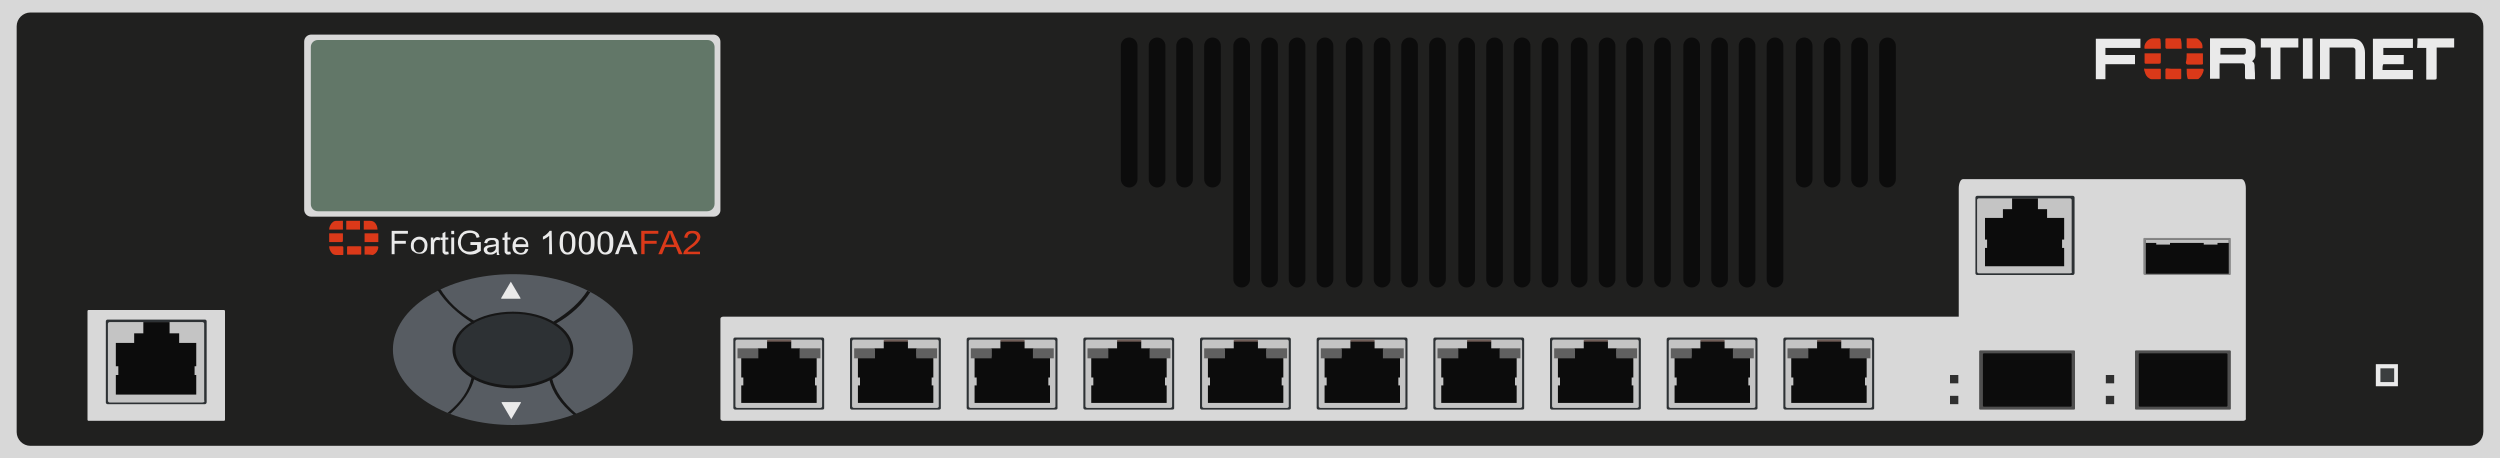 <?xml version="1.0" encoding="utf-8"?>
<!-- Copyright 2022 Virtual Console LLC. All rights reserved. Generator: Adobe Illustrator 26.0.2, SVG Export Plug-In . SVG Version: 6.00 Build 0)  -->
<svg version="1.1" id="FortiGate_1000AFA2" xmlns="http://www.w3.org/2000/svg" xmlns:xlink="http://www.w3.org/1999/xlink" x="0px"
	 y="0px" viewBox="0 0 600 110" style="enable-background:new 0 0 600 110;" xml:space="preserve">
<style type="text/css">
	.st0{fill:#D8D8D8;}
	.st1{fill:#20201F;}
	.st2{fill:#627768;}
	.st3{fill:#2D3134;}
	.st4{fill:#C4C4C4;}
	.st5{fill:#0C0C0C;}
	.st6{fill:#575C62;}
	.st7{fill:#161616;}
	.st8{fill:#EAEAEA;}
	.st9{fill:#3B3E3F;}
	.st10{fill:#878787;}
	.st11{fill:#C1C1C1;}
	.st12{fill:#705D57;}
	.st13{fill:#606060;}
	.st14{fill:#DB3919;}
	.st15{fill:#4F4F4F;}
	.st16{fill:#303030;}
</style>
<g>
	<g>
		<rect x="0" y="0" class="st0" width="600" height="110"/>
		<path class="st1" d="M592.7,107H7.3c-1.8,0-3.3-1.5-3.3-3.3V6.3C4,4.5,5.5,3,7.3,3h585.4c1.8,0,3.3,1.5,3.3,3.3v97.3
			C596,105.5,594.5,107,592.7,107z"/>
	</g>
	<path class="st0" d="M539,98.8V45.2c0-1.3-0.5-2.2-1-2.2h-66.9c-0.6,0-1,1.1-1,2.2V76H173.6c-0.4,0-0.7,0.2-0.7,0.5v24
		c0,0.3,0.3,0.5,0.7,0.5h297.5H538h0.3c0.4,0,0.8-0.2,0.7-0.6v-1.1C539,99.1,539,99,539,98.8z"/>
	<g>
		<path class="st0" d="M171.3,52H74.7c-1,0-1.7-0.8-1.7-1.7V10c0-1,0.8-1.7,1.7-1.7h96.5c1,0,1.7,0.8,1.7,1.7v40.3
			C173,51.2,172.2,52,171.3,52z"/>
		<path class="st2" d="M169.7,50.7H76.3c-1,0-1.7-0.8-1.7-1.7V11.3c0-1,0.8-1.7,1.7-1.7h93.5c1,0,1.7,0.8,1.7,1.7v37.6
			C171.5,49.9,170.7,50.7,169.7,50.7z"/>
	</g>
	<g>
		<path class="st0" d="M53.7,101H21.3c-0.2,0-0.3-0.1-0.3-0.3v-26c0-0.2,0.1-0.3,0.3-0.3h32.4c0.2,0,0.3,0.1,0.3,0.3v26
			C54,100.9,53.9,101,53.7,101z"/>
		<g>
			<path class="st3" d="M49.2,97H25.8c-0.2,0-0.4-0.2-0.4-0.4V77.1c0-0.2,0.2-0.4,0.4-0.4h23.4c0.2,0,0.4,0.2,0.4,0.4v19.4
				C49.6,96.8,49.4,97,49.2,97z"/>
			<path class="st4" d="M48.6,96.6H26.3c-0.2,0-0.4-0.2-0.4-0.4V77.7c0-0.2,0.2-0.4,0.4-0.4h22.3c0.2,0,0.4,0.2,0.4,0.4v18.4
				C49.2,96.3,49,96.6,48.6,96.6z"/>
			<g>
				<polygon class="st5" points="32.2,82.3 32.2,80 34.4,80 34.4,77.3 40.7,77.3 40.7,80 43,80 43,82.3 47.1,82.3 47.1,87.9 
					46.7,87.9 46.7,90 47.1,90 47.1,90.7 47.1,91.2 47.1,91.2 47.1,93 47.1,94.7 27.8,94.7 27.8,93 27.8,91.2 27.8,90.7 27.8,90 
					28.4,90 28.4,87.9 27.8,87.9 27.8,82.3 				"/>
			</g>
		</g>
	</g>
	<g>
		<ellipse class="st6" cx="123.1" cy="83.9" rx="28.8" ry="18.1"/>
		<g>
			<g>
				<ellipse class="st3" cx="123.1" cy="83.9" rx="14.2" ry="8.9"/>
			</g>
			<g>
				<path class="st7" d="M123.1,93.2c-8,0-14.5-4.1-14.5-9.2c0-5.2,6.5-9.2,14.5-9.2s14.5,4.1,14.5,9.2S131.1,93.2,123.1,93.2z
					 M123.1,75.3c-7.6,0-13.8,3.7-13.8,8.6s6.2,8.6,13.8,8.6c7.6,0,13.8-3.7,13.8-8.6C136.8,79.2,130.7,75.3,123.1,75.3z"/>
			</g>
		</g>
		<path class="st7" d="M113.6,77.7l0.4-0.6c-4-2.2-6.6-4.9-8.3-7.7c-0.2,0.1-0.5,0.2-0.7,0.2C106.9,72.6,109.8,75.3,113.6,77.7z"/>
		<path class="st7" d="M141,69.7c-1.7,2.7-4.4,5.2-8.2,7.5l0.4,0.6c4-2.2,6.7-4.9,8.5-7.7C141.2,70,141.1,69.8,141,69.7z"/>
		<path class="st7" d="M107.4,99.1c0.2,0.1,0.6,0.2,0.7,0.2c3-2.6,5-5.6,5.8-8.6l-0.7-0.2C112.5,93.8,110.6,96.5,107.4,99.1z"/>
		<path class="st7" d="M132.5,90.8l-0.7,0.2c0.8,3.2,2.8,6,5.9,8.6c0.2-0.1,0.6-0.2,0.7-0.2C135.2,96.7,133.2,93.8,132.5,90.8z"/>
		<path class="st8" d="M122.6,67.6l-2.3,3.9c-0.1,0.1,0,0.2,0.1,0.2h4.4c0.1,0,0.2-0.1,0.1-0.2L122.6,67.6
			C122.7,67.5,122.6,67.5,122.6,67.6z"/>
		<path class="st8" d="M122.7,100.6l2.3-3.9c0.1-0.1,0-0.2-0.1-0.2h-4.4c-0.1,0-0.2,0.1-0.1,0.2L122.7,100.6
			C122.6,100.7,122.7,100.7,122.7,100.6z"/>
	</g>
	<g>
		<g>
			<path class="st5" d="M271,45L271,45c-1.1,0-2-0.9-2-2V11c0-1.1,0.9-2,2-2l0,0c1.1,0,2,0.9,2,2v32C273,44.1,272.1,45,271,45z"/>
			<path class="st5" d="M277.7,45L277.7,45c-1.1,0-2-0.9-2-2V11c0-1.1,0.9-2,2-2l0,0c1.1,0,2,0.9,2,2v32
				C279.7,44.1,278.8,45,277.7,45z"/>
			<path class="st5" d="M284.3,45L284.3,45c-1.1,0-2-0.9-2-2V11c0-1.1,0.9-2,2-2l0,0c1.1,0,2,0.9,2,2v32
				C286.3,44.1,285.4,45,284.3,45z"/>
			<path class="st5" d="M291,45L291,45c-1.1,0-2-0.9-2-2V11c0-1.1,0.9-2,2-2l0,0c1.1,0,2,0.9,2,2v32C293,44.1,292.1,45,291,45z"/>
		</g>
		<g>
			<path class="st5" d="M433,45L433,45c-1.1,0-2-0.9-2-2V11c0-1.1,0.9-2,2-2l0,0c1.1,0,2,0.9,2,2v32C435,44.1,434.1,45,433,45z"/>
			<path class="st5" d="M439.7,45L439.7,45c-1.1,0-2-0.9-2-2V11c0-1.1,0.9-2,2-2l0,0c1.1,0,2,0.9,2,2v32
				C441.7,44.1,440.8,45,439.7,45z"/>
			<path class="st5" d="M446.3,45L446.3,45c-1.1,0-2-0.9-2-2V11c0-1.1,0.9-2,2-2l0,0c1.1,0,2,0.9,2,2v32
				C448.3,44.1,447.4,45,446.3,45z"/>
			<path class="st5" d="M453,45L453,45c-1.1,0-2-0.9-2-2V11c0-1.1,0.9-2,2-2l0,0c1.1,0,2,0.9,2,2v32C455,44.1,454.1,45,453,45z"/>
		</g>
		<g>
			<path class="st5" d="M298,69L298,69c-1.1,0-2-0.9-2-2V11c0-1.1,0.9-2,2-2l0,0c1.1,0,2,0.9,2,2v56C300,68.1,299.1,69,298,69z"/>
			<path class="st5" d="M304.7,69L304.7,69c-1.1,0-2-0.9-2-2V11c0-1.1,0.9-2,2-2l0,0c1.1,0,2,0.9,2,2v56
				C306.7,68.1,305.8,69,304.7,69z"/>
			<path class="st5" d="M311.3,69L311.3,69c-1.1,0-2-0.9-2-2V11c0-1.1,0.9-2,2-2l0,0c1.1,0,2,0.9,2,2v56
				C313.3,68.1,312.4,69,311.3,69z"/>
			<path class="st5" d="M318,69L318,69c-1.1,0-2-0.9-2-2V11c0-1.1,0.9-2,2-2l0,0c1.1,0,2,0.9,2,2v56C320,68.1,319.1,69,318,69z"/>
		</g>
		<g>
			<path class="st5" d="M325,69L325,69c-1.1,0-2-0.9-2-2V11c0-1.1,0.9-2,2-2l0,0c1.1,0,2,0.9,2,2v56C327,68.1,326.1,69,325,69z"/>
			<path class="st5" d="M331.7,69L331.7,69c-1.1,0-2-0.9-2-2V11c0-1.1,0.9-2,2-2l0,0c1.1,0,2,0.9,2,2v56
				C333.7,68.1,332.8,69,331.7,69z"/>
			<path class="st5" d="M338.3,69L338.3,69c-1.1,0-2-0.9-2-2V11c0-1.1,0.9-2,2-2l0,0c1.1,0,2,0.9,2,2v56
				C340.3,68.1,339.4,69,338.3,69z"/>
			<path class="st5" d="M345,69L345,69c-1.1,0-2-0.9-2-2V11c0-1.1,0.9-2,2-2l0,0c1.1,0,2,0.9,2,2v56C347,68.1,346.1,69,345,69z"/>
		</g>
		<g>
			<path class="st5" d="M352,69L352,69c-1.1,0-2-0.9-2-2V11c0-1.1,0.9-2,2-2l0,0c1.1,0,2,0.9,2,2v56C354,68.1,353.1,69,352,69z"/>
			<path class="st5" d="M358.7,69L358.7,69c-1.1,0-2-0.9-2-2V11c0-1.1,0.9-2,2-2l0,0c1.1,0,2,0.9,2,2v56
				C360.7,68.1,359.8,69,358.7,69z"/>
			<path class="st5" d="M365.3,69L365.3,69c-1.1,0-2-0.9-2-2V11c0-1.1,0.9-2,2-2l0,0c1.1,0,2,0.9,2,2v56
				C367.3,68.1,366.4,69,365.3,69z"/>
			<path class="st5" d="M372,69L372,69c-1.1,0-2-0.9-2-2V11c0-1.1,0.9-2,2-2l0,0c1.1,0,2,0.9,2,2v56C374,68.1,373.1,69,372,69z"/>
		</g>
		<g>
			<path class="st5" d="M379,69L379,69c-1.1,0-2-0.9-2-2V11c0-1.1,0.9-2,2-2l0,0c1.1,0,2,0.9,2,2v56C381,68.1,380.1,69,379,69z"/>
			<path class="st5" d="M385.7,69L385.7,69c-1.1,0-2-0.9-2-2V11c0-1.1,0.9-2,2-2l0,0c1.1,0,2,0.9,2,2v56
				C387.7,68.1,386.8,69,385.7,69z"/>
			<path class="st5" d="M392.3,69L392.3,69c-1.1,0-2-0.9-2-2V11c0-1.1,0.9-2,2-2l0,0c1.1,0,2,0.9,2,2v56
				C394.3,68.1,393.4,69,392.3,69z"/>
			<path class="st5" d="M399,69L399,69c-1.1,0-2-0.9-2-2V11c0-1.1,0.9-2,2-2l0,0c1.1,0,2,0.9,2,2v56C401,68.1,400.1,69,399,69z"/>
		</g>
		<g>
			<path class="st5" d="M406,69L406,69c-1.1,0-2-0.9-2-2V11c0-1.1,0.9-2,2-2l0,0c1.1,0,2,0.9,2,2v56C408,68.1,407.1,69,406,69z"/>
			<path class="st5" d="M412.7,69L412.7,69c-1.1,0-2-0.9-2-2V11c0-1.1,0.9-2,2-2l0,0c1.1,0,2,0.9,2,2v56
				C414.7,68.1,413.8,69,412.7,69z"/>
			<path class="st5" d="M419.3,69L419.3,69c-1.1,0-2-0.9-2-2V11c0-1.1,0.9-2,2-2l0,0c1.1,0,2,0.9,2,2v56
				C421.3,68.1,420.4,69,419.3,69z"/>
			<path class="st5" d="M426,69L426,69c-1.1,0-2-0.9-2-2V11c0-1.1,0.9-2,2-2l0,0c1.1,0,2,0.9,2,2v56C428,68.1,427.1,69,426,69z"/>
		</g>
	</g>
	<g>
		<path class="st3" d="M497.5,66h-23c-0.2,0-0.4-0.2-0.4-0.4V47.4c0-0.2,0.2-0.4,0.4-0.4h23c0.2,0,0.4,0.2,0.4,0.4v18.1
			C497.9,65.8,497.7,66,497.5,66z"/>
		<path class="st4" d="M496.8,65.6h-21.9c-0.2,0-0.4-0.2-0.4-0.4V48c0-0.2,0.2-0.4,0.4-0.4h21.9c0.2,0,0.4,0.2,0.4,0.4v17.2
			C497.5,65.3,497.1,65.6,496.8,65.6z"/>
		<g>
			<polygon class="st5" points="480.7,52.3 480.7,50.2 482.9,50.2 482.9,47.6 489.1,47.6 489.1,50.2 491.3,50.2 491.3,52.3 
				495.4,52.3 495.4,57.5 494.9,57.5 494.9,59.5 495.4,59.5 495.4,60.1 495.4,60.6 495.4,60.6 495.4,62.3 495.4,63.9 476.4,63.9 
				476.4,62.3 476.4,60.6 476.4,60.1 476.4,59.5 476.9,59.5 476.9,57.5 476.4,57.5 476.4,52.3 			"/>
		</g>
	</g>
	<g>
		<path class="st8" d="M575.5,92.7h-5.3l0,0v-5.3l0,0h5.3l0,0V92.7L575.5,92.7z"/>
		<path class="st9" d="M574.6,91.7h-3.3l0,0v-3.3l0,0h3.3l0,0V91.7L574.6,91.7z"/>
	</g>
	<g>
		<g>
			<path class="st10" d="M514.4,65.7v-8.4c0-0.1,0.1-0.2,0.2-0.2h20.6c0.1,0,0.2,0.1,0.2,0.2v8.5c0,0.1-0.1,0.2-0.2,0.2h-20.5
				C514.6,65.9,514.4,65.9,514.4,65.7z"/>
			<g>
				<rect x="515" y="57.5" class="st5" width="19.9" height="8.2"/>
				<rect x="515" y="57.5" class="st11" width="19.9" height="0.8"/>
			</g>
		</g>
		<g>
			<rect x="517.5" y="57.7" class="st11" width="3.3" height="1"/>
			<rect x="528.9" y="57.7" class="st11" width="3.3" height="1"/>
		</g>
	</g>
	<g>
		<g>
			<path class="st3" d="M449.4,98.3h-21c-0.2,0-0.4-0.2-0.4-0.4V81.4c0-0.2,0.2-0.4,0.4-0.4h21c0.2,0,0.4,0.2,0.4,0.4V98
				C449.8,98.1,449.7,98.3,449.4,98.3z"/>
			<path class="st4" d="M448.9,97.9h-20c-0.2,0-0.4-0.2-0.4-0.4V81.9c0-0.2,0.2-0.4,0.4-0.4h20c0.2,0,0.4,0.2,0.4,0.4v15.7
				C449.3,97.7,449.1,97.9,448.9,97.9z"/>
			<g>
				<g>
					<rect x="436.1" y="81.5" class="st12" width="5.8" height="0.6"/>
					<polygon class="st5" points="433.9,85.6 433.9,83.6 436.1,83.6 436.1,82 441.9,82 441.9,83.6 444,83.6 444,85.6 448,85.6 
						448,90.6 447.6,90.6 447.6,92.5 448,92.5 448,93.1 448,93.6 448,93.6 448,95.2 448,96.7 429.9,96.7 429.9,95.2 429.9,93.6 
						429.9,93.1 429.9,92.5 430.4,92.5 430.4,90.6 429.9,90.6 429.9,85.6 					"/>
				</g>
				<rect x="429" y="83.6" class="st13" width="5" height="2.4"/>
				<rect x="443.9" y="83.6" class="st13" width="5" height="2.4"/>
			</g>
		</g>
		<g>
			<path class="st3" d="M421.4,98.3h-21c-0.2,0-0.4-0.2-0.4-0.4V81.4c0-0.2,0.2-0.4,0.4-0.4h21c0.2,0,0.4,0.2,0.4,0.4V98
				C421.8,98.1,421.7,98.3,421.4,98.3z"/>
			<path class="st4" d="M420.9,97.9h-20c-0.2,0-0.4-0.2-0.4-0.4V81.9c0-0.2,0.2-0.4,0.4-0.4h20c0.2,0,0.4,0.2,0.4,0.4v15.7
				C421.3,97.7,421.1,97.9,420.9,97.9z"/>
			<g>
				<g>
					<rect x="408.1" y="81.5" class="st12" width="5.8" height="0.6"/>
					<polygon class="st5" points="405.9,85.6 405.9,83.6 408.1,83.6 408.1,82 413.9,82 413.9,83.6 416,83.6 416,85.6 420,85.6 
						420,90.6 419.6,90.6 419.6,92.5 420,92.5 420,93.1 420,93.6 420,93.6 420,95.2 420,96.7 401.9,96.7 401.9,95.2 401.9,93.6 
						401.9,93.1 401.9,92.5 402.4,92.5 402.4,90.6 401.9,90.6 401.9,85.6 					"/>
				</g>
				<rect x="401" y="83.6" class="st13" width="5" height="2.4"/>
				<rect x="415.9" y="83.6" class="st13" width="5" height="2.4"/>
			</g>
		</g>
		<g>
			<path class="st3" d="M393.4,98.3h-21c-0.2,0-0.4-0.2-0.4-0.4V81.4c0-0.2,0.2-0.4,0.4-0.4h21c0.2,0,0.4,0.2,0.4,0.4V98
				C393.8,98.1,393.7,98.3,393.4,98.3z"/>
			<path class="st4" d="M392.9,97.9h-20c-0.2,0-0.4-0.2-0.4-0.4V81.9c0-0.2,0.2-0.4,0.4-0.4h20c0.2,0,0.4,0.2,0.4,0.4v15.7
				C393.3,97.7,393.1,97.9,392.9,97.9z"/>
			<g>
				<g>
					<rect x="380.1" y="81.5" class="st12" width="5.8" height="0.6"/>
					<polygon class="st5" points="377.9,85.6 377.9,83.6 380.1,83.6 380.1,82 385.9,82 385.9,83.6 388,83.6 388,85.6 392,85.6 
						392,90.6 391.6,90.6 391.6,92.5 392,92.5 392,93.1 392,93.6 392,93.6 392,95.2 392,96.7 373.9,96.7 373.9,95.2 373.9,93.6 
						373.9,93.1 373.9,92.5 374.4,92.5 374.4,90.6 373.9,90.6 373.9,85.6 					"/>
				</g>
				<rect x="373" y="83.6" class="st13" width="5" height="2.4"/>
				<rect x="387.9" y="83.6" class="st13" width="5" height="2.4"/>
			</g>
		</g>
		<g>
			<path class="st3" d="M365.4,98.3h-21c-0.2,0-0.4-0.2-0.4-0.4V81.4c0-0.2,0.2-0.4,0.4-0.4h21c0.2,0,0.4,0.2,0.4,0.4V98
				C365.8,98.1,365.7,98.3,365.4,98.3z"/>
			<path class="st4" d="M364.9,97.9h-20c-0.2,0-0.4-0.2-0.4-0.4V81.9c0-0.2,0.2-0.4,0.4-0.4h20c0.2,0,0.4,0.2,0.4,0.4v15.7
				C365.3,97.7,365.1,97.9,364.9,97.9z"/>
			<g>
				<g>
					<rect x="352.1" y="81.5" class="st12" width="5.8" height="0.6"/>
					<polygon class="st5" points="349.9,85.6 349.9,83.6 352.1,83.6 352.1,82 357.9,82 357.9,83.6 360,83.6 360,85.6 364,85.6 
						364,90.6 363.6,90.6 363.6,92.5 364,92.5 364,93.1 364,93.6 364,93.6 364,95.2 364,96.7 345.9,96.7 345.9,95.2 345.9,93.6 
						345.9,93.1 345.9,92.5 346.4,92.5 346.4,90.6 345.9,90.6 345.9,85.6 					"/>
				</g>
				<rect x="345" y="83.6" class="st13" width="5" height="2.4"/>
				<rect x="359.9" y="83.6" class="st13" width="5" height="2.4"/>
			</g>
		</g>
		<g>
			<path class="st3" d="M337.4,98.3h-21c-0.2,0-0.4-0.2-0.4-0.4V81.4c0-0.2,0.2-0.4,0.4-0.4h21c0.2,0,0.4,0.2,0.4,0.4V98
				C337.8,98.1,337.7,98.3,337.4,98.3z"/>
			<path class="st4" d="M336.9,97.9h-20c-0.2,0-0.4-0.2-0.4-0.4V81.9c0-0.2,0.2-0.4,0.4-0.4h20c0.2,0,0.4,0.2,0.4,0.4v15.7
				C337.3,97.7,337.1,97.9,336.9,97.9z"/>
			<g>
				<g>
					<rect x="324.1" y="81.5" class="st12" width="5.8" height="0.6"/>
					<polygon class="st5" points="321.9,85.6 321.9,83.6 324.1,83.6 324.1,82 329.9,82 329.9,83.6 332,83.6 332,85.6 336,85.6 
						336,90.6 335.6,90.6 335.6,92.5 336,92.5 336,93.1 336,93.6 336,93.6 336,95.2 336,96.7 317.9,96.7 317.9,95.2 317.9,93.6 
						317.9,93.1 317.9,92.5 318.4,92.5 318.4,90.6 317.9,90.6 317.9,85.6 					"/>
				</g>
				<rect x="317" y="83.6" class="st13" width="5" height="2.4"/>
				<rect x="331.9" y="83.6" class="st13" width="5" height="2.4"/>
			</g>
		</g>
		<g>
			<path class="st3" d="M309.4,98.3h-21c-0.2,0-0.4-0.2-0.4-0.4V81.4c0-0.2,0.2-0.4,0.4-0.4h21c0.2,0,0.4,0.2,0.4,0.4V98
				C309.8,98.1,309.7,98.3,309.4,98.3z"/>
			<path class="st4" d="M308.9,97.9h-20c-0.2,0-0.4-0.2-0.4-0.4V81.9c0-0.2,0.2-0.4,0.4-0.4h20c0.2,0,0.4,0.2,0.4,0.4v15.7
				C309.3,97.7,309.1,97.9,308.9,97.9z"/>
			<g>
				<g>
					<rect x="296.1" y="81.5" class="st12" width="5.8" height="0.6"/>
					<polygon class="st5" points="293.9,85.6 293.9,83.6 296.1,83.6 296.1,82 301.9,82 301.9,83.6 304,83.6 304,85.6 308,85.6 
						308,90.6 307.6,90.6 307.6,92.5 308,92.5 308,93.1 308,93.6 308,93.6 308,95.2 308,96.7 289.9,96.7 289.9,95.2 289.9,93.6 
						289.9,93.1 289.9,92.5 290.4,92.5 290.4,90.6 289.9,90.6 289.9,85.6 					"/>
				</g>
				<rect x="289" y="83.6" class="st13" width="5" height="2.4"/>
				<rect x="303.9" y="83.6" class="st13" width="5" height="2.4"/>
			</g>
		</g>
		<g>
			<path class="st3" d="M281.4,98.3h-21c-0.2,0-0.4-0.2-0.4-0.4V81.4c0-0.2,0.2-0.4,0.4-0.4h21c0.2,0,0.4,0.2,0.4,0.4V98
				C281.8,98.1,281.7,98.3,281.4,98.3z"/>
			<path class="st4" d="M280.9,97.9h-20c-0.2,0-0.4-0.2-0.4-0.4V81.9c0-0.2,0.2-0.4,0.4-0.4h20c0.2,0,0.4,0.2,0.4,0.4v15.7
				C281.3,97.7,281.1,97.9,280.9,97.9z"/>
			<g>
				<g>
					<rect x="268.1" y="81.5" class="st12" width="5.8" height="0.6"/>
					<polygon class="st5" points="265.9,85.6 265.9,83.6 268.1,83.6 268.1,82 273.9,82 273.9,83.6 276,83.6 276,85.6 280,85.6 
						280,90.6 279.6,90.6 279.6,92.5 280,92.5 280,93.1 280,93.6 280,93.6 280,95.2 280,96.7 261.9,96.7 261.9,95.2 261.9,93.6 
						261.9,93.1 261.9,92.5 262.4,92.5 262.4,90.6 261.9,90.6 261.9,85.6 					"/>
				</g>
				<rect x="261" y="83.6" class="st13" width="5" height="2.4"/>
				<rect x="275.9" y="83.6" class="st13" width="5" height="2.4"/>
			</g>
		</g>
		<g>
			<path class="st3" d="M253.4,98.3h-21c-0.2,0-0.4-0.2-0.4-0.4V81.4c0-0.2,0.2-0.4,0.4-0.4h21c0.2,0,0.4,0.2,0.4,0.4V98
				C253.8,98.1,253.7,98.3,253.4,98.3z"/>
			<path class="st4" d="M252.9,97.9h-20c-0.2,0-0.4-0.2-0.4-0.4V81.9c0-0.2,0.2-0.4,0.4-0.4h20c0.2,0,0.4,0.2,0.4,0.4v15.7
				C253.3,97.7,253.1,97.9,252.9,97.9z"/>
			<g>
				<g>
					<rect x="240.1" y="81.5" class="st12" width="5.8" height="0.6"/>
					<polygon class="st5" points="237.9,85.6 237.9,83.6 240.1,83.6 240.1,82 245.9,82 245.9,83.6 248,83.6 248,85.6 252,85.6 
						252,90.6 251.6,90.6 251.6,92.5 252,92.5 252,93.1 252,93.6 252,93.6 252,95.2 252,96.7 233.9,96.7 233.9,95.2 233.9,93.6 
						233.9,93.1 233.9,92.5 234.4,92.5 234.4,90.6 233.9,90.6 233.9,85.6 					"/>
				</g>
				<rect x="233" y="83.6" class="st13" width="5" height="2.4"/>
				<rect x="247.9" y="83.6" class="st13" width="5" height="2.4"/>
			</g>
		</g>
		<g>
			<path class="st3" d="M225.4,98.3h-21c-0.2,0-0.4-0.2-0.4-0.4V81.4c0-0.2,0.2-0.4,0.4-0.4h21c0.2,0,0.4,0.2,0.4,0.4V98
				C225.8,98.1,225.7,98.3,225.4,98.3z"/>
			<path class="st4" d="M224.9,97.9h-20c-0.2,0-0.4-0.2-0.4-0.4V81.9c0-0.2,0.2-0.4,0.4-0.4h20c0.2,0,0.4,0.2,0.4,0.4v15.7
				C225.3,97.7,225.1,97.9,224.9,97.9z"/>
			<g>
				<g>
					<rect x="212.1" y="81.5" class="st12" width="5.8" height="0.6"/>
					<polygon class="st5" points="209.9,85.6 209.9,83.6 212.1,83.6 212.1,82 217.9,82 217.9,83.6 220,83.6 220,85.6 224,85.6 
						224,90.6 223.6,90.6 223.6,92.5 224,92.5 224,93.1 224,93.6 224,93.6 224,95.2 224,96.7 205.9,96.7 205.9,95.2 205.9,93.6 
						205.9,93.1 205.9,92.5 206.4,92.5 206.4,90.6 205.9,90.6 205.9,85.6 					"/>
				</g>
				<rect x="205" y="83.6" class="st13" width="5" height="2.4"/>
				<rect x="219.9" y="83.6" class="st13" width="5" height="2.4"/>
			</g>
		</g>
		<g>
			<path class="st3" d="M197.4,98.3h-21c-0.2,0-0.4-0.2-0.4-0.4V81.4c0-0.2,0.2-0.4,0.4-0.4h21c0.2,0,0.4,0.2,0.4,0.4V98
				C197.8,98.1,197.7,98.3,197.4,98.3z"/>
			<path class="st4" d="M196.9,97.9h-20c-0.2,0-0.4-0.2-0.4-0.4V81.9c0-0.2,0.2-0.4,0.4-0.4h20c0.2,0,0.4,0.2,0.4,0.4v15.7
				C197.3,97.7,197.1,97.9,196.9,97.9z"/>
			<g>
				<g>
					<rect x="184.1" y="81.5" class="st12" width="5.8" height="0.6"/>
					<polygon class="st5" points="181.9,85.6 181.9,83.6 184.1,83.6 184.1,82 189.9,82 189.9,83.6 192,83.6 192,85.6 196,85.6 
						196,90.6 195.6,90.6 195.6,92.5 196,92.5 196,93.1 196,93.6 196,93.6 196,95.2 196,96.7 177.9,96.7 177.9,95.2 177.9,93.6 
						177.9,93.1 177.9,92.5 178.4,92.5 178.4,90.6 177.9,90.6 177.9,85.6 					"/>
				</g>
				<rect x="177" y="83.6" class="st13" width="5" height="2.4"/>
				<rect x="191.9" y="83.6" class="st13" width="5" height="2.4"/>
			</g>
		</g>
	</g>
	<g>
		<path class="st8" d="M541.2,19c-0.8,0-1.4,0-2.2,0c0,0-0.2-0.2-0.2-0.3c0-0.9,0-1.9,0-2.9c0-0.3-0.2-0.6-0.5-0.6
			c-1.9,0-3.7,0-5.6,0c0,1.2,0,2.5,0,3.7c-0.8,0-1.5,0-2.3,0c0-3.2,0-6.5,0-9.7c0.2,0,0.3,0,0.5,0c2.5,0,4.8,0,7.3,0
			c0.5,0,0.9,0,1.4,0.2c1.1,0.3,1.7,0.9,1.7,1.9c0,0.6,0,1.2,0,1.9c0,0.6-0.3,1.1-0.8,1.5c0.6,0.3,0.6,0.9,0.6,1.5
			C541.2,17.1,541.2,18,541.2,19z M532.9,13.1c1.9,0,3.7,0,5.6,0c0.3,0,0.5-0.2,0.5-0.5c0-0.2,0-0.5,0-0.6c0-0.3-0.2-0.5-0.5-0.5
			c-0.2,0-0.3,0-0.5,0c-1.5,0-3.2,0-4.8,0c-0.2,0-0.2,0-0.3,0C532.9,12,532.9,12.5,532.9,13.1z"/>
		<path class="st8" d="M571.8,16.8c2.5,0,4.8,0,7.3,0c0,0.8,0,1.4,0,2.2c-3.2,0-6.3,0-9.6,0c0-3.2,0-6.5,0-9.7c3.2,0,6.3,0,9.6,0
			c0,0.8,0,1.4,0,2.2c-2.3,0-4.8,0-7.1,0c0,0.6,0,1.1,0,1.7c1.7,0,3.2,0,4.9,0c0,0.8,0,1.4,0,2.2c-1.7,0-3.2,0-4.9,0
			C571.8,15.7,571.8,16.2,571.8,16.8z"/>
		<path class="st8" d="M559.1,11.4c0,2.5,0,4.9,0,7.6c-0.8,0-1.5,0-2.3,0c0-3.2,0-6.5,0-9.7c0.5,0,1.1,0,1.5,0c2,0,4.2,0,6.2,0
			c1.1,0,2,0.3,2.6,1.4c0.3,0.6,0.5,1.2,0.5,2c0,2,0,4,0,6c0,0.2,0,0.2,0,0.3c-0.8,0-1.5,0-2.3,0c0-0.2,0-0.3,0-0.5c0-2,0-3.9,0-5.9
			c0-0.2,0-0.3,0-0.6s-0.3-0.6-0.6-0.6C562.9,11.4,561,11.4,559.1,11.4z"/>
		<path class="st8" d="M505.3,19c-0.8,0-1.5,0-2.3,0c0-3.2,0-6.5,0-9.7c3.6,0,7.1,0,10.7,0c0,0.8,0,1.4,0,2.2c-2.8,0-5.6,0-8.4,0
			c0,0.6,0,1.1,0,1.7c2.3,0,4.8,0,7.1,0c0,0.8,0,1.4,0,2.2c-2.3,0-4.8,0-7.1,0C505.3,16.5,505.3,17.7,505.3,19z"/>
		<path class="st8" d="M542.6,11.4c0-0.8,0-1.4,0-2.2c2.9,0,5.9,0,9,0c0,0.6,0,1.4,0,2.2c-1.4,0-2.8,0-4.3,0c0,2.5,0,5.1,0,7.6
			c-0.8,0-1.5,0-2.3,0c0-2.5,0-4.9,0-7.6C544,11.4,543.4,11.4,542.6,11.4z"/>
		<path class="st8" d="M580.2,9.2c2.9,0,5.9,0,8.8,0c0,0.8,0,1.4,0,2.2c-1.4,0-2.8,0-4.2,0c0,0.2,0,0.3,0,0.5c0,2.2,0,4.5,0,6.7
			c0,0.3,0,0.5-0.5,0.5c-0.6,0-1.2,0-2,0c0-2.5,0-5.1,0-7.6c-0.8,0-1.5,0-2.2,0C580.2,10.6,580.2,10,580.2,9.2z"/>
		<path class="st8" d="M552.7,9.2c0.8,0,1.5,0,2.3,0c0,3.2,0,6.5,0,9.7c-0.8,0-1.5,0-2.3,0C552.7,15.7,552.7,12.5,552.7,9.2z"/>
		<g>
			<g>
				<path class="st14" d="M518.6,12.8c0,0.6,0,1.1,0,1.7c0,0.8,0,0.8-0.8,0.8c-0.9,0-1.9,0-2.8,0c-0.3,0-0.3-0.2-0.3-0.3
					c0-0.8,0-1.4,0-2.2C516.1,12.8,517.4,12.8,518.6,12.8z"/>
				<path class="st14" d="M524.8,12.8c1.2,0,2.6,0,3.9,0c0,0.6,0,1.2,0,1.9c0,0.8,0.2,0.8-0.8,0.8c-0.9,0-1.9,0-2.8,0
					c-0.3,0-0.5-0.2-0.5-0.5C524.8,14.3,524.8,13.5,524.8,12.8z"/>
				<path class="st14" d="M523.6,11.7c-1.2,0-2.5,0-3.6,0c-0.2,0-0.3-0.2-0.3-0.3c0-0.6,0-1.4,0-2c0-0.2,0.2-0.2,0.3-0.2
					c1.1,0,2.2,0,3.2,0c0.2,0,0.2,0.2,0.2,0.2C523.6,10.1,523.6,10.9,523.6,11.7z"/>
				<path class="st14" d="M521.7,16.5c0.5,0,1.1,0,1.5,0c0.3,0,0.3,0,0.3,0.3c0,0.6,0,1.2,0,1.9c0,0.2,0,0.3-0.3,0.3
					c-1.1,0-2.2,0-3.2,0c-0.2,0-0.3,0-0.3-0.3c0-0.6,0-1.2,0-2c0-0.2,0.2-0.3,0.3-0.3C520.6,16.5,521.3,16.5,521.7,16.5z"/>
				<path class="st14" d="M516.8,16.5c0.5,0,1.1,0,1.5,0c0.3,0,0.3,0,0.3,0.3c0,0.6,0,1.2,0,1.9c0,0.3,0,0.3-0.3,0.3
					c-0.6,0-1.2,0-2,0c-0.3,0-0.6-0.3-0.9-0.5c-0.5-0.5-0.6-1.1-0.8-1.7c0-0.3,0-0.5,0.3-0.3C515.7,16.5,516.1,16.5,516.8,16.5z"/>
				<path class="st14" d="M518.6,11.7c-1.4,0-2.6,0-3.9,0c-0.3-1.1,0.8-2.5,2-2.5c0.5,0,1.1,0,1.5,0c0.2,0,0.3,0.2,0.3,0.2
					C518.6,10.1,518.6,10.9,518.6,11.7z"/>
				<path class="st14" d="M524.8,16.5c0.6,0,1.2,0,1.9,0c0.6,0,1.2,0,1.9,0c0.2,0,0.3,0.2,0.3,0.3c-0.2,0.8-0.5,1.5-1.1,2
					c-0.2,0.2-0.3,0.2-0.5,0.2c-0.6,0-1.4,0-2,0c-0.2,0-0.3-0.2-0.3-0.2C524.8,18,524.8,17.3,524.8,16.5z"/>
				<path class="st14" d="M524.8,9.2c0.8,0,1.5,0,2.3,0c0.3,0,0.6,0.3,0.9,0.6c0.5,0.5,0.6,0.9,0.6,1.5c0,0.2,0,0.3-0.3,0.3
					c-1.1,0-2.2,0-3.2,0c-0.2,0-0.3-0.2-0.3-0.2C524.8,10.8,524.8,10,524.8,9.2z"/>
			</g>
		</g>
	</g>
	<g>
		<g>
			<path class="st8" d="M94,61v-5.6h3.9v0.7h-3.2v1.7h2.7v0.7h-2.7V61H94z"/>
			<path class="st8" d="M98.6,59c0-0.8,0.2-1.3,0.7-1.7c0.4-0.3,0.8-0.5,1.3-0.5c0.6,0,1.1,0.2,1.4,0.5c0.4,0.4,0.6,0.9,0.6,1.5
				c0,0.5-0.1,0.9-0.2,1.2c-0.2,0.3-0.4,0.5-0.7,0.7c-0.3,0.2-0.7,0.2-1,0.2c-0.6,0-1.1-0.2-1.4-0.5C98.8,60.2,98.6,59.7,98.6,59z
				 M99.3,59c0,0.5,0.1,0.9,0.4,1.2c0.2,0.3,0.5,0.4,0.9,0.4s0.6-0.1,0.9-0.4c0.2-0.3,0.4-0.7,0.4-1.2s-0.1-0.9-0.4-1.1
				c-0.2-0.3-0.5-0.4-0.9-0.4s-0.7,0.1-0.9,0.4C99.4,58.1,99.3,58.5,99.3,59z"/>
			<path class="st8" d="M103.4,61v-4h0.6v0.6c0.2-0.3,0.3-0.5,0.5-0.6s0.3-0.1,0.5-0.1s0.5,0.1,0.7,0.2l-0.2,0.6
				c-0.2-0.1-0.3-0.1-0.5-0.1s-0.3,0-0.4,0.1s-0.2,0.2-0.3,0.4c-0.1,0.2-0.1,0.5-0.1,0.8V61H103.4z"/>
			<path class="st8" d="M107.6,60.4l0.1,0.6c-0.2,0-0.4,0.1-0.5,0.1c-0.3,0-0.5,0-0.6-0.1s-0.2-0.2-0.3-0.3s-0.1-0.4-0.1-0.8v-2.3
				h-0.5V57h0.5v-1l0.7-0.4V57h0.7v0.5h-0.7v2.4c0,0.2,0,0.3,0,0.4c0,0.1,0.1,0.1,0.1,0.1c0.1,0,0.1,0,0.2,0
				C107.4,60.4,107.5,60.4,107.6,60.4z"/>
			<path class="st8" d="M108.3,56.2v-0.8h0.7v0.8H108.3z M108.3,61v-4h0.7v4H108.3z"/>
			<path class="st8" d="M112.9,58.8v-0.7h2.5v2.1c-0.4,0.3-0.8,0.5-1.2,0.7c-0.4,0.1-0.8,0.2-1.2,0.2c-0.6,0-1.1-0.1-1.6-0.4
				c-0.5-0.2-0.8-0.6-1.1-1c-0.2-0.4-0.4-0.9-0.4-1.5c0-0.5,0.1-1.1,0.4-1.5c0.2-0.5,0.6-0.8,1-1.1c0.4-0.2,1-0.3,1.5-0.3
				c0.4,0,0.8,0.1,1.1,0.2c0.3,0.1,0.6,0.3,0.8,0.5c0.2,0.2,0.3,0.5,0.4,0.9l-0.7,0.2c-0.1-0.3-0.2-0.5-0.3-0.7
				c-0.1-0.2-0.3-0.3-0.6-0.4c-0.2-0.1-0.5-0.1-0.8-0.1c-0.4,0-0.7,0.1-0.9,0.2c-0.3,0.1-0.5,0.2-0.6,0.4c-0.2,0.2-0.3,0.4-0.4,0.6
				c-0.1,0.3-0.2,0.7-0.2,1.1c0,0.5,0.1,0.9,0.3,1.3c0.2,0.3,0.4,0.6,0.8,0.7c0.3,0.2,0.7,0.2,1.1,0.2c0.3,0,0.7-0.1,1-0.2
				c0.3-0.1,0.6-0.3,0.7-0.4v-1H112.9z"/>
			<path class="st8" d="M119.2,60.5c-0.3,0.2-0.5,0.4-0.8,0.5c-0.2,0.1-0.5,0.1-0.8,0.1c-0.5,0-0.8-0.1-1.1-0.3
				c-0.2-0.2-0.4-0.5-0.4-0.8c0-0.2,0-0.4,0.1-0.5c0.1-0.2,0.2-0.3,0.4-0.4c0.2-0.1,0.3-0.2,0.5-0.2c0.1,0,0.4-0.1,0.6-0.1
				c0.6-0.1,1-0.1,1.3-0.2c0-0.1,0-0.2,0-0.2c0-0.3-0.1-0.5-0.2-0.6c-0.2-0.2-0.5-0.2-0.8-0.2s-0.6,0.1-0.7,0.2
				c-0.2,0.1-0.3,0.3-0.4,0.6l-0.7-0.1c0.1-0.3,0.2-0.5,0.3-0.7c0.1-0.2,0.4-0.3,0.6-0.4c0.3-0.1,0.6-0.1,1-0.1s0.7,0,0.9,0.1
				c0.2,0.1,0.4,0.2,0.5,0.3s0.2,0.3,0.2,0.5c0,0.1,0,0.3,0,0.6v0.9c0,0.6,0,1,0,1.2s0.1,0.3,0.2,0.5h-0.7
				C119.3,60.9,119.2,60.7,119.2,60.5z M119.1,59c-0.3,0.1-0.6,0.2-1.2,0.3c-0.3,0-0.5,0.1-0.6,0.1c-0.1,0.1-0.2,0.1-0.3,0.2
				c-0.1,0.1-0.1,0.2-0.1,0.3c0,0.2,0.1,0.3,0.2,0.5c0.1,0.1,0.4,0.2,0.6,0.2c0.3,0,0.5-0.1,0.7-0.2c0.2-0.1,0.4-0.3,0.5-0.5
				s0.1-0.4,0.1-0.7V59H119.1z"/>
			<path class="st8" d="M122.5,60.4l0.1,0.6c-0.2,0-0.4,0.1-0.5,0.1c-0.3,0-0.5,0-0.6-0.1s-0.2-0.2-0.3-0.3s-0.1-0.4-0.1-0.8v-2.3
				h-0.5V57h0.5v-1l0.7-0.4V57h0.7v0.5h-0.7v2.4c0,0.2,0,0.3,0,0.4c0,0.1,0.1,0.1,0.1,0.1c0.1,0,0.1,0,0.2,0
				C122.3,60.4,122.4,60.4,122.5,60.4z"/>
			<path class="st8" d="M126.1,59.7l0.7,0.1c-0.1,0.4-0.3,0.7-0.6,1c-0.3,0.2-0.7,0.3-1.2,0.3c-0.6,0-1.1-0.2-1.5-0.5
				c-0.4-0.4-0.5-0.9-0.5-1.5c0-0.7,0.2-1.2,0.5-1.6c0.4-0.4,0.8-0.6,1.4-0.6c0.6,0,1,0.2,1.4,0.6c0.4,0.4,0.5,0.9,0.5,1.6
				c0,0,0,0.1,0,0.2h-3.1c0,0.4,0.2,0.8,0.4,1s0.5,0.4,0.9,0.4c0.3,0,0.5-0.1,0.7-0.2C125.9,60.2,126,60,126.1,59.7z M123.8,58.6
				h2.4c0-0.3-0.1-0.6-0.3-0.8c-0.2-0.3-0.5-0.4-0.9-0.4c-0.3,0-0.6,0.1-0.8,0.3C123.9,58,123.8,58.3,123.8,58.6z"/>
			<path class="st8" d="M132.5,61h-0.7v-4.4c-0.2,0.2-0.4,0.3-0.7,0.5s-0.5,0.3-0.8,0.4v-0.7c0.4-0.2,0.7-0.4,1-0.7s0.5-0.5,0.6-0.7
				h0.5L132.5,61L132.5,61z"/>
			<path class="st8" d="M134.3,58.3c0-0.7,0.1-1.2,0.2-1.6c0.1-0.4,0.4-0.7,0.6-0.9c0.3-0.2,0.6-0.3,1.1-0.3c0.3,0,0.6,0.1,0.8,0.2
				c0.2,0.1,0.4,0.3,0.6,0.5s0.3,0.5,0.4,0.8c0.1,0.3,0.1,0.8,0.1,1.3c0,0.7-0.1,1.2-0.2,1.6s-0.3,0.7-0.6,0.9s-0.6,0.3-1.1,0.3
				c-0.6,0-1-0.2-1.3-0.6C134.5,60.1,134.3,59.3,134.3,58.3z M135.1,58.3c0,0.9,0.1,1.5,0.3,1.8s0.5,0.5,0.8,0.5s0.6-0.2,0.8-0.5
				s0.3-0.9,0.3-1.8c0-0.9-0.1-1.5-0.3-1.8s-0.5-0.5-0.8-0.5s-0.6,0.1-0.8,0.4C135.2,56.7,135.1,57.3,135.1,58.3z"/>
			<path class="st8" d="M138.9,58.3c0-0.7,0.1-1.2,0.2-1.6c0.1-0.4,0.4-0.7,0.6-0.9c0.3-0.2,0.6-0.3,1.1-0.3c0.3,0,0.6,0.1,0.8,0.2
				c0.2,0.1,0.4,0.3,0.6,0.5c0.2,0.2,0.3,0.5,0.4,0.8c0.1,0.3,0.1,0.8,0.1,1.3c0,0.7-0.1,1.2-0.2,1.6s-0.3,0.7-0.6,0.9
				s-0.6,0.3-1.1,0.3c-0.6,0-1-0.2-1.3-0.6C139.1,60.1,138.9,59.3,138.9,58.3z M139.6,58.3c0,0.9,0.1,1.5,0.3,1.8s0.5,0.5,0.8,0.5
				s0.6-0.2,0.8-0.5s0.3-0.9,0.3-1.8c0-0.9-0.1-1.5-0.3-1.8S141,56,140.7,56s-0.6,0.1-0.8,0.4C139.7,56.7,139.6,57.3,139.6,58.3z"/>
			<path class="st8" d="M143.4,58.3c0-0.7,0.1-1.2,0.2-1.6c0.1-0.4,0.4-0.7,0.6-0.9c0.3-0.2,0.6-0.3,1.1-0.3c0.3,0,0.6,0.1,0.8,0.2
				c0.2,0.1,0.4,0.3,0.6,0.5c0.2,0.2,0.3,0.5,0.4,0.8c0.1,0.3,0.1,0.8,0.1,1.3c0,0.7-0.1,1.2-0.2,1.6s-0.3,0.7-0.6,0.9
				s-0.6,0.3-1.1,0.3c-0.6,0-1-0.2-1.3-0.6C143.6,60.1,143.4,59.3,143.4,58.3z M144.1,58.3c0,0.9,0.1,1.5,0.3,1.8s0.5,0.5,0.8,0.5
				s0.6-0.2,0.8-0.5s0.3-0.9,0.3-1.8c0-0.9-0.1-1.5-0.3-1.8s-0.5-0.5-0.8-0.5s-0.6,0.1-0.8,0.4C144.2,56.7,144.1,57.3,144.1,58.3z"
				/>
			<path class="st8" d="M147.6,61l2.2-5.6h0.8L153,61h-0.9l-0.7-1.7H149l-0.6,1.7H147.6z M149.2,58.7h2l-0.6-1.6
				c-0.2-0.5-0.3-0.9-0.4-1.2c-0.1,0.4-0.2,0.7-0.3,1.1L149.2,58.7z"/>
		</g>
		<g>
			<path class="st14" d="M87.5,56c1.1,0,2.2,0,3.3,0c0,0.7,0,1.4,0,2.1c-1.1,0-2.2,0-3.3,0C87.5,57.4,87.5,56.8,87.5,56z"/>
			<path class="st14" d="M82.3,56c0,0.5,0,1,0,1.5c0,0.6,0,0.6-0.6,0.6c-0.8,0-1.6,0-2.4,0c-0.1,0-0.2,0-0.3,0c0-0.7,0-1.4,0-2.1
				C80.1,56,81.2,56,82.3,56z"/>
			<path class="st14" d="M86.4,55.1c-1.1,0-2.2,0-3.3,0c0-0.7,0-1.4,0-2.1c1.1,0,2.2,0,3.3,0C86.4,53.7,86.4,54.4,86.4,55.1z"/>
			<path class="st14" d="M83.3,61.1c0-0.7,0-1.3,0-1.9c0,0,0.1-0.1,0.2-0.1c1,0,2,0,3,0c0.1,0,0.2,0.1,0.2,0.1c0,0.6,0,1.2,0,1.8
				c0,0.1-0.1,0.1-0.1,0.1C85.4,61.1,84.3,61.1,83.3,61.1z"/>
			<path class="st14" d="M82.3,53c0,0.7,0,1.4,0,2.1c-1.1,0-2.2,0-3.3,0c0-0.5,0.2-1,0.5-1.4c0.1-0.2,0.3-0.3,0.5-0.5
				c0.2-0.1,0.4-0.2,0.6-0.2C81.2,53,81.7,53,82.3,53z"/>
			<path class="st14" d="M87.3,55.1c0-0.7,0-1.4,0-2.1c0.1,0,0.1,0,0.2,0c0.4,0,0.9,0,1.3,0c0.6,0,1,0.2,1.3,0.6
				c0.3,0.4,0.5,0.9,0.5,1.5C89.5,55.1,88.4,55.1,87.3,55.1z"/>
			<path class="st14" d="M79,59.1c0.1,0,0.2,0,0.3,0c0.9,0,1.9,0,2.8,0c0.2,0,0.3,0.1,0.3,0.3c0,0.5,0,1.1,0,1.6
				c0,0.2-0.1,0.2-0.2,0.2c-0.5,0-0.9,0-1.4,0s-0.9-0.1-1.2-0.5C79.2,60.2,79,59.7,79,59.1z"/>
			<path class="st14" d="M87.5,61.1c0-0.7,0-1.3,0-2c0.1,0,0.2,0,0.2,0c0.9,0,1.9,0,2.8,0c0.2,0,0.3,0.1,0.3,0.3
				c-0.1,0.7-0.4,1.3-1.1,1.7c-0.1,0-0.2,0.1-0.3,0.1C88.9,61.1,88.2,61.1,87.5,61.1C87.6,61.1,87.5,61.1,87.5,61.1z"/>
		</g>
	</g>
	<g>
		<g>
			<path class="st15" d="M497.8,98.3h-22.6c-0.1,0-0.2-0.1-0.2-0.2V84.3c0-0.1,0.1-0.2,0.2-0.2h22.6c0.1,0,0.2,0.1,0.2,0.2v13.8
				C498,98.2,497.9,98.3,497.8,98.3z"/>
			<path class="st5" d="M497,97.6h-20.9c-0.1,0-0.2-0.1-0.2-0.2V85c0-0.1,0.1-0.2,0.2-0.2H497c0.1,0,0.2,0.1,0.2,0.2v12.4
				C497.2,97.5,497.1,97.6,497,97.6z"/>
		</g>
		<g>
			<rect x="468" y="90" class="st16" width="2" height="2"/>
			<rect x="468" y="95" class="st16" width="2" height="2"/>
		</g>
	</g>
	<g>
		<g>
			<path class="st15" d="M535.2,98.3h-22.6c-0.1,0-0.2-0.1-0.2-0.2V84.3c0-0.1,0.1-0.2,0.2-0.2h22.6c0.1,0,0.2,0.1,0.2,0.2v13.8
				C535.4,98.2,535.3,98.3,535.2,98.3z"/>
			<path class="st5" d="M534.4,97.6h-20.9c-0.1,0-0.2-0.1-0.2-0.2V85c0-0.1,0.1-0.2,0.2-0.2h20.9c0.1,0,0.2,0.1,0.2,0.2v12.4
				C534.6,97.5,534.5,97.6,534.4,97.6z"/>
		</g>
		<g>
			<rect x="505.4" y="90" class="st16" width="2" height="2"/>
			<rect x="505.4" y="95" class="st16" width="2" height="2"/>
		</g>
	</g>
	<g>
		<path class="st14" d="M153.9,61v-5.6h4.1v0.7h-3.3v1.7h2.9v0.7h-2.9V61H153.9z"/>
		<path class="st14" d="M158,61l2.4-5.6h0.9l2.5,5.6h-0.9l-0.7-1.7h-2.6l-0.7,1.7H158z M159.7,58.7h2.1l-0.6-1.6
			c-0.2-0.5-0.3-0.9-0.4-1.2c-0.1,0.4-0.2,0.7-0.3,1.1L159.7,58.7z"/>
		<path class="st14" d="M168,60.3V61h-4c0-0.2,0-0.3,0.1-0.5c0.1-0.3,0.3-0.5,0.5-0.7c0.2-0.2,0.6-0.5,1-0.8
			c0.7-0.5,1.1-0.9,1.3-1.2c0.2-0.3,0.4-0.6,0.4-0.8c0-0.3-0.1-0.5-0.3-0.7c-0.2-0.2-0.5-0.3-0.8-0.3c-0.4,0-0.7,0.1-0.9,0.3
			c-0.2,0.2-0.3,0.5-0.3,0.8l-0.8-0.1c0.1-0.5,0.3-0.9,0.6-1.2c0.3-0.3,0.8-0.4,1.4-0.4c0.6,0,1.1,0.1,1.4,0.4
			c0.3,0.3,0.5,0.7,0.5,1.1c0,0.2-0.1,0.4-0.2,0.7c-0.1,0.2-0.3,0.4-0.5,0.7c-0.2,0.2-0.6,0.6-1.2,1c-0.5,0.3-0.7,0.6-0.9,0.7
			c-0.1,0.1-0.2,0.2-0.3,0.4H168z"/>
	</g>
</g>
</svg>
